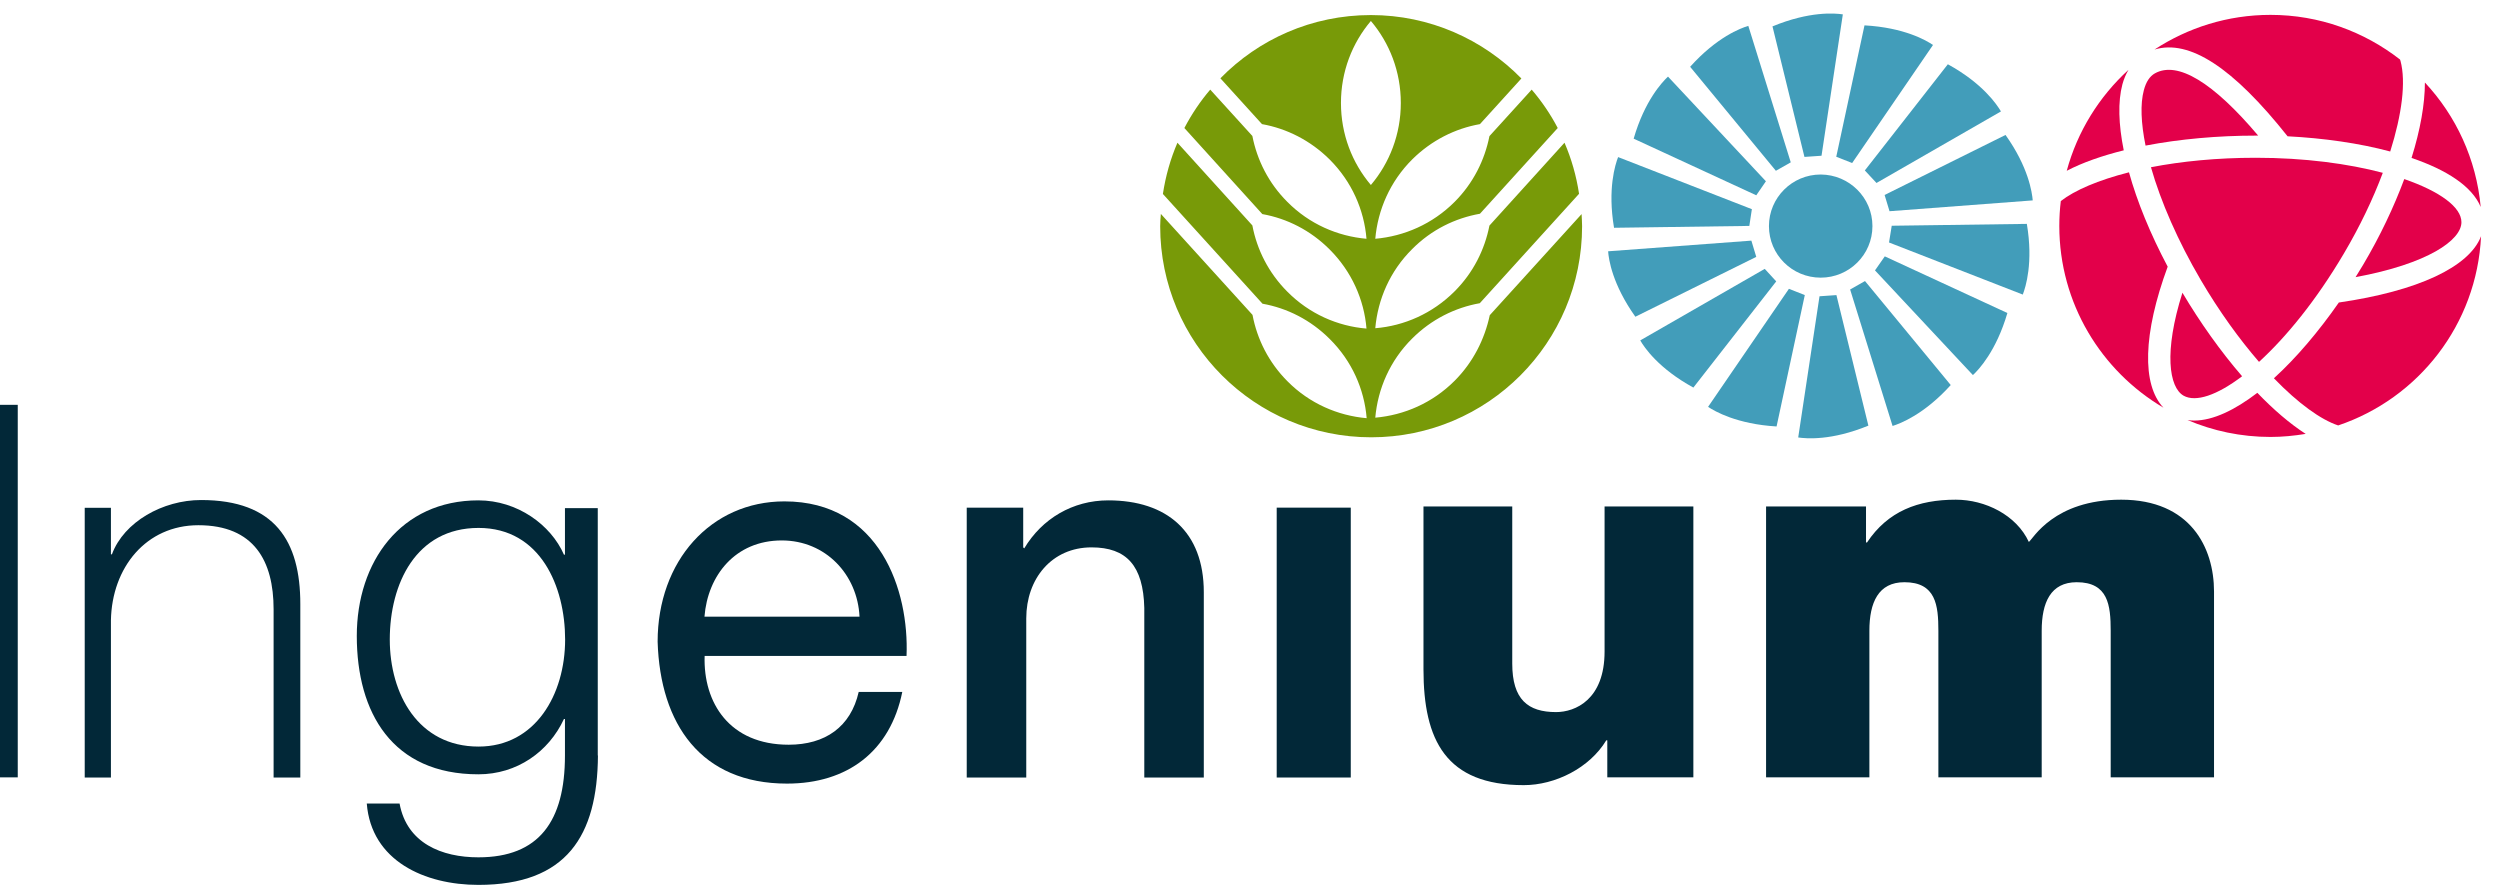 <svg width="159" height="57" viewBox="0 0 159 57" fill="none" xmlns="http://www.w3.org/2000/svg">
<path d="M5.388 32.296H7.055V35.254H7.119C7.883 33.189 10.356 31.802 12.787 31.802C17.487 31.802 19.1 34.415 19.1 38.416V49.45H17.401V38.749C17.401 35.684 16.164 33.404 12.615 33.404C9.292 33.404 7.119 36.093 7.055 39.448V49.45H5.388V32.296Z" fill="#022838"/>
<path d="M0 25.747H1.129V49.44H0V25.747Z" fill="#022838"/>
<path d="M38.029 48.052C37.996 53.161 36.039 56.279 30.425 56.279C27.005 56.279 23.617 54.752 23.327 51.106H25.413C25.876 53.634 28.102 54.526 30.425 54.526C34.275 54.526 35.931 52.236 35.931 48.052V45.729H35.867C34.899 47.816 32.877 49.246 30.425 49.246C24.951 49.246 22.692 45.331 22.692 40.449C22.692 35.738 25.478 31.823 30.425 31.823C32.909 31.823 35.039 33.383 35.867 35.276H35.931V32.318H38.018V48.052H38.029ZM35.942 40.674C35.942 37.319 34.383 33.576 30.436 33.576C26.457 33.576 24.79 37.125 24.79 40.674C24.79 44.127 26.586 47.482 30.436 47.482C34.049 47.482 35.942 44.17 35.942 40.674Z" fill="#022838"/>
<path d="M57.387 43.998C56.624 47.783 53.903 49.837 50.053 49.837C44.578 49.837 41.986 46.052 41.825 40.814C41.825 35.673 45.213 31.888 49.891 31.888C55.968 31.888 57.828 37.566 57.656 41.718H44.815C44.718 44.707 46.407 47.364 50.16 47.364C52.483 47.364 54.107 46.234 54.613 44.008H57.387V43.998ZM54.666 39.222C54.537 36.534 52.505 34.372 49.719 34.372C46.762 34.372 45.009 36.598 44.804 39.222H54.666Z" fill="#022838"/>
<path d="M61.495 32.286H65.076V34.813L65.141 34.878C66.27 32.985 68.228 31.823 70.486 31.823C74.207 31.823 76.562 33.813 76.562 37.663V49.45H72.777V38.663C72.712 35.975 71.648 34.813 69.421 34.813C66.894 34.813 65.27 36.803 65.27 39.33V49.45H61.484V32.286H61.495Z" fill="#022838"/>
<path d="M81.198 32.286H85.909V49.45H81.198V32.286Z" fill="#022838"/>
<path d="M107.698 49.44H102.224V47.085H102.159C101.094 48.848 98.911 49.935 96.911 49.935C91.963 49.935 90.533 47.085 90.533 42.568V32.211H96.179V42.202C96.179 44.493 97.18 45.289 98.965 45.289C100.191 45.289 102.051 44.493 102.051 41.438V32.211H107.698V49.44Z" fill="#022838"/>
<path d="M112.344 32.211H118.678V34.501H118.743C120.066 32.512 121.991 31.78 124.389 31.78C126.25 31.78 128.239 32.748 129.035 34.469C129.304 34.265 130.627 31.78 134.907 31.78C139.317 31.78 140.812 34.835 140.812 37.62V49.44H134.24V40.115C134.24 38.491 134.079 37.029 132.079 37.029C130.422 37.029 129.852 38.319 129.852 40.115V49.44H123.281V40.115C123.281 38.491 123.12 37.029 121.12 37.029C119.463 37.029 118.893 38.319 118.893 40.115V49.44H112.322V32.211H112.344Z" fill="#022838"/>
<path d="M92.512 24.22C91.103 25.629 89.307 26.403 87.468 26.564C87.629 24.725 88.404 22.929 89.813 21.531C91.028 20.316 92.544 19.563 94.115 19.284L100.428 12.325C100.255 11.185 99.944 10.099 99.503 9.077L94.728 14.347C94.426 15.885 93.695 17.348 92.512 18.531C91.103 19.94 89.307 20.725 87.468 20.875C87.629 19.036 88.404 17.24 89.813 15.842C91.028 14.616 92.544 13.874 94.125 13.594L99.072 8.142C98.61 7.26 98.051 6.442 97.416 5.7L94.728 8.658C94.426 10.185 93.695 11.658 92.512 12.841C91.103 14.25 89.307 15.025 87.468 15.186C87.629 13.347 88.404 11.551 89.813 10.142C91.039 8.927 92.544 8.174 94.125 7.894L96.76 4.991C94.33 2.506 90.931 0.958 87.188 0.958C83.435 0.958 80.047 2.495 77.617 4.98L80.262 7.894C81.833 8.174 83.338 8.927 84.564 10.142C85.973 11.551 86.758 13.347 86.909 15.186C85.07 15.025 83.274 14.25 81.876 12.841C80.682 11.648 79.951 10.185 79.65 8.647L76.971 5.7C76.337 6.442 75.788 7.26 75.326 8.142L80.284 13.616C81.854 13.895 83.349 14.648 84.564 15.864C85.973 17.272 86.758 19.068 86.909 20.897C85.07 20.746 83.274 19.961 81.876 18.552C80.682 17.358 79.94 15.874 79.65 14.336L74.885 9.077C74.444 10.099 74.132 11.196 73.96 12.336L80.295 19.316C81.865 19.596 83.36 20.348 84.575 21.564C85.984 22.962 86.769 24.758 86.92 26.597C85.081 26.435 83.284 25.661 81.886 24.252C80.693 23.058 79.951 21.574 79.66 20.026L73.831 13.605C73.81 13.863 73.788 14.121 73.788 14.39C73.788 21.8 79.8 27.812 87.21 27.812C94.62 27.812 100.621 21.8 100.621 14.39C100.621 14.132 100.6 13.874 100.589 13.616L94.749 20.047C94.426 21.564 93.695 23.037 92.512 24.22ZM87.188 11.766C85.995 10.357 85.285 8.54 85.285 6.55C85.285 4.56 85.995 2.743 87.188 1.334C88.382 2.743 89.092 4.56 89.092 6.55C89.092 8.529 88.382 10.357 87.188 11.766Z" fill="#789A08"/>
<path d="M112.73 1.678L114.763 9.98L115.849 9.905L117.204 0.914C116.71 0.839 115.097 0.699 112.73 1.678Z" fill="#429DBA"/>
<path d="M107.493 4.248L112.946 10.862L113.892 10.325L111.193 1.646C110.709 1.785 109.182 2.366 107.493 4.248Z" fill="#429DBA"/>
<path d="M103.901 8.819L111.699 12.421L112.312 11.529L106.085 4.872C105.719 5.216 104.6 6.399 103.901 8.819Z" fill="#429DBA"/>
<path d="M102.912 9.991C102.729 10.464 102.234 12.013 102.653 14.487L111.257 14.368L111.419 13.304L102.912 9.991Z" fill="#429DBA"/>
<path d="M102.277 15.982C102.31 16.487 102.546 18.09 104.009 20.144L111.698 16.337L111.387 15.304L102.277 15.982Z" fill="#429DBA"/>
<path d="M104.321 21.649C104.569 22.09 105.483 23.435 107.698 24.65L112.968 17.896L112.237 17.1L104.321 21.649Z" fill="#429DBA"/>
<path d="M108.634 25.876C109.053 26.155 110.462 26.973 112.99 27.123L114.785 18.767L113.775 18.369L108.634 25.876Z" fill="#429DBA"/>
<path d="M114.366 27.823C114.872 27.898 116.474 28.038 118.829 27.07L116.797 18.768L115.721 18.843L114.366 27.823Z" fill="#429DBA"/>
<path d="M117.668 18.412L120.367 27.091C120.851 26.941 122.378 26.36 124.067 24.489L118.614 17.875L117.668 18.412Z" fill="#429DBA"/>
<path d="M119.249 17.197L125.476 23.855C125.852 23.51 126.96 22.327 127.67 19.908L119.873 16.305L119.249 17.197Z" fill="#429DBA"/>
<path d="M120.142 15.422L128.649 18.735C128.831 18.262 129.326 16.713 128.907 14.239L120.314 14.357L120.142 15.422Z" fill="#429DBA"/>
<path d="M119.861 12.4L120.173 13.433L129.282 12.745C129.239 12.239 129.014 10.637 127.551 8.583L119.861 12.4Z" fill="#429DBA"/>
<path d="M118.603 10.841L119.345 11.637L127.26 7.087C127.002 6.647 126.099 5.302 123.883 4.087L118.603 10.841Z" fill="#429DBA"/>
<path d="M116.786 9.97L117.797 10.368L122.938 2.861C122.518 2.57 121.11 1.753 118.582 1.613L116.786 9.97Z" fill="#429DBA"/>
<path d="M119.087 14.379C119.087 16.196 117.613 17.659 115.796 17.659C113.978 17.659 112.505 16.196 112.505 14.379C112.505 12.572 113.978 11.099 115.796 11.099C117.613 11.109 119.087 12.572 119.087 14.379Z" fill="#429DBA"/>
<path d="M149.814 17.627C154.417 16.777 156.547 15.272 156.547 14.132C156.547 13.175 155.181 12.174 152.912 11.389C152.256 13.153 151.374 15.024 150.288 16.853C150.137 17.111 149.976 17.369 149.814 17.627Z" fill="#E3004A"/>
<path d="M137.865 16.96C136.758 14.874 135.919 12.82 135.403 10.959C133.456 11.454 131.95 12.099 131.068 12.787C131.004 13.303 130.972 13.831 130.972 14.368C130.972 19.294 133.639 23.596 137.597 25.93C136.209 24.467 136.295 21.219 137.865 16.96Z" fill="#E3004A"/>
<path d="M134.984 5.366C135.08 5.011 135.209 4.721 135.371 4.441C133.51 6.141 132.123 8.356 131.445 10.862C132.456 10.335 133.693 9.905 135.07 9.561C134.736 7.904 134.693 6.463 134.984 5.366Z" fill="#E3004A"/>
<path d="M145.49 8.668C147.792 8.786 150.061 9.109 152.018 9.636C152.76 7.281 153.029 5.216 152.674 3.882C152.664 3.85 152.653 3.818 152.642 3.786C150.362 2.011 147.512 0.946 144.404 0.946C141.672 0.946 139.145 1.764 137.026 3.151C139.242 2.484 142.017 4.291 145.49 8.668Z" fill="#E3004A"/>
<path d="M153.374 10.045C155.589 10.797 157.224 11.841 157.773 13.164C157.493 10.12 156.203 7.367 154.224 5.248C154.224 6.614 153.933 8.259 153.374 10.045Z" fill="#E3004A"/>
<path d="M139.554 26.747C139.404 26.747 139.264 26.736 139.124 26.714C140.737 27.403 142.523 27.79 144.405 27.79C145.168 27.79 145.91 27.715 146.642 27.596C145.641 26.951 144.598 26.058 143.566 24.983C142.135 26.08 140.748 26.747 139.554 26.747Z" fill="#E3004A"/>
<path d="M143.62 8.625C140.748 5.227 138.49 3.861 137.049 4.667C136.726 4.85 136.489 5.205 136.35 5.732C136.113 6.614 136.167 7.829 136.457 9.26C138.64 8.84 141.082 8.625 143.469 8.625C143.523 8.614 143.566 8.625 143.62 8.625Z" fill="#E3004A"/>
<path d="M157.795 15.024C157.042 16.981 153.783 18.509 148.75 19.24C147.47 21.079 146.05 22.757 144.62 24.058C146.18 25.671 147.61 26.693 148.707 27.058C153.815 25.338 157.526 20.638 157.795 15.024Z" fill="#E3004A"/>
<path d="M151.546 10.991C149.352 10.411 146.577 10.034 143.469 10.034C140.995 10.034 138.737 10.26 136.801 10.636C137.425 12.83 138.522 15.336 139.952 17.777C141.156 19.832 142.436 21.585 143.673 23.015C145.394 21.445 147.308 19.111 149.072 16.121C150.083 14.411 150.922 12.658 151.546 10.991Z" fill="#E3004A"/>
<path d="M138.877 25.166C139.651 25.596 140.996 25.145 142.598 23.93C141.232 22.349 139.931 20.52 138.802 18.617C137.608 22.392 137.952 24.639 138.877 25.166Z" fill="#E3004A"/>
</svg>
